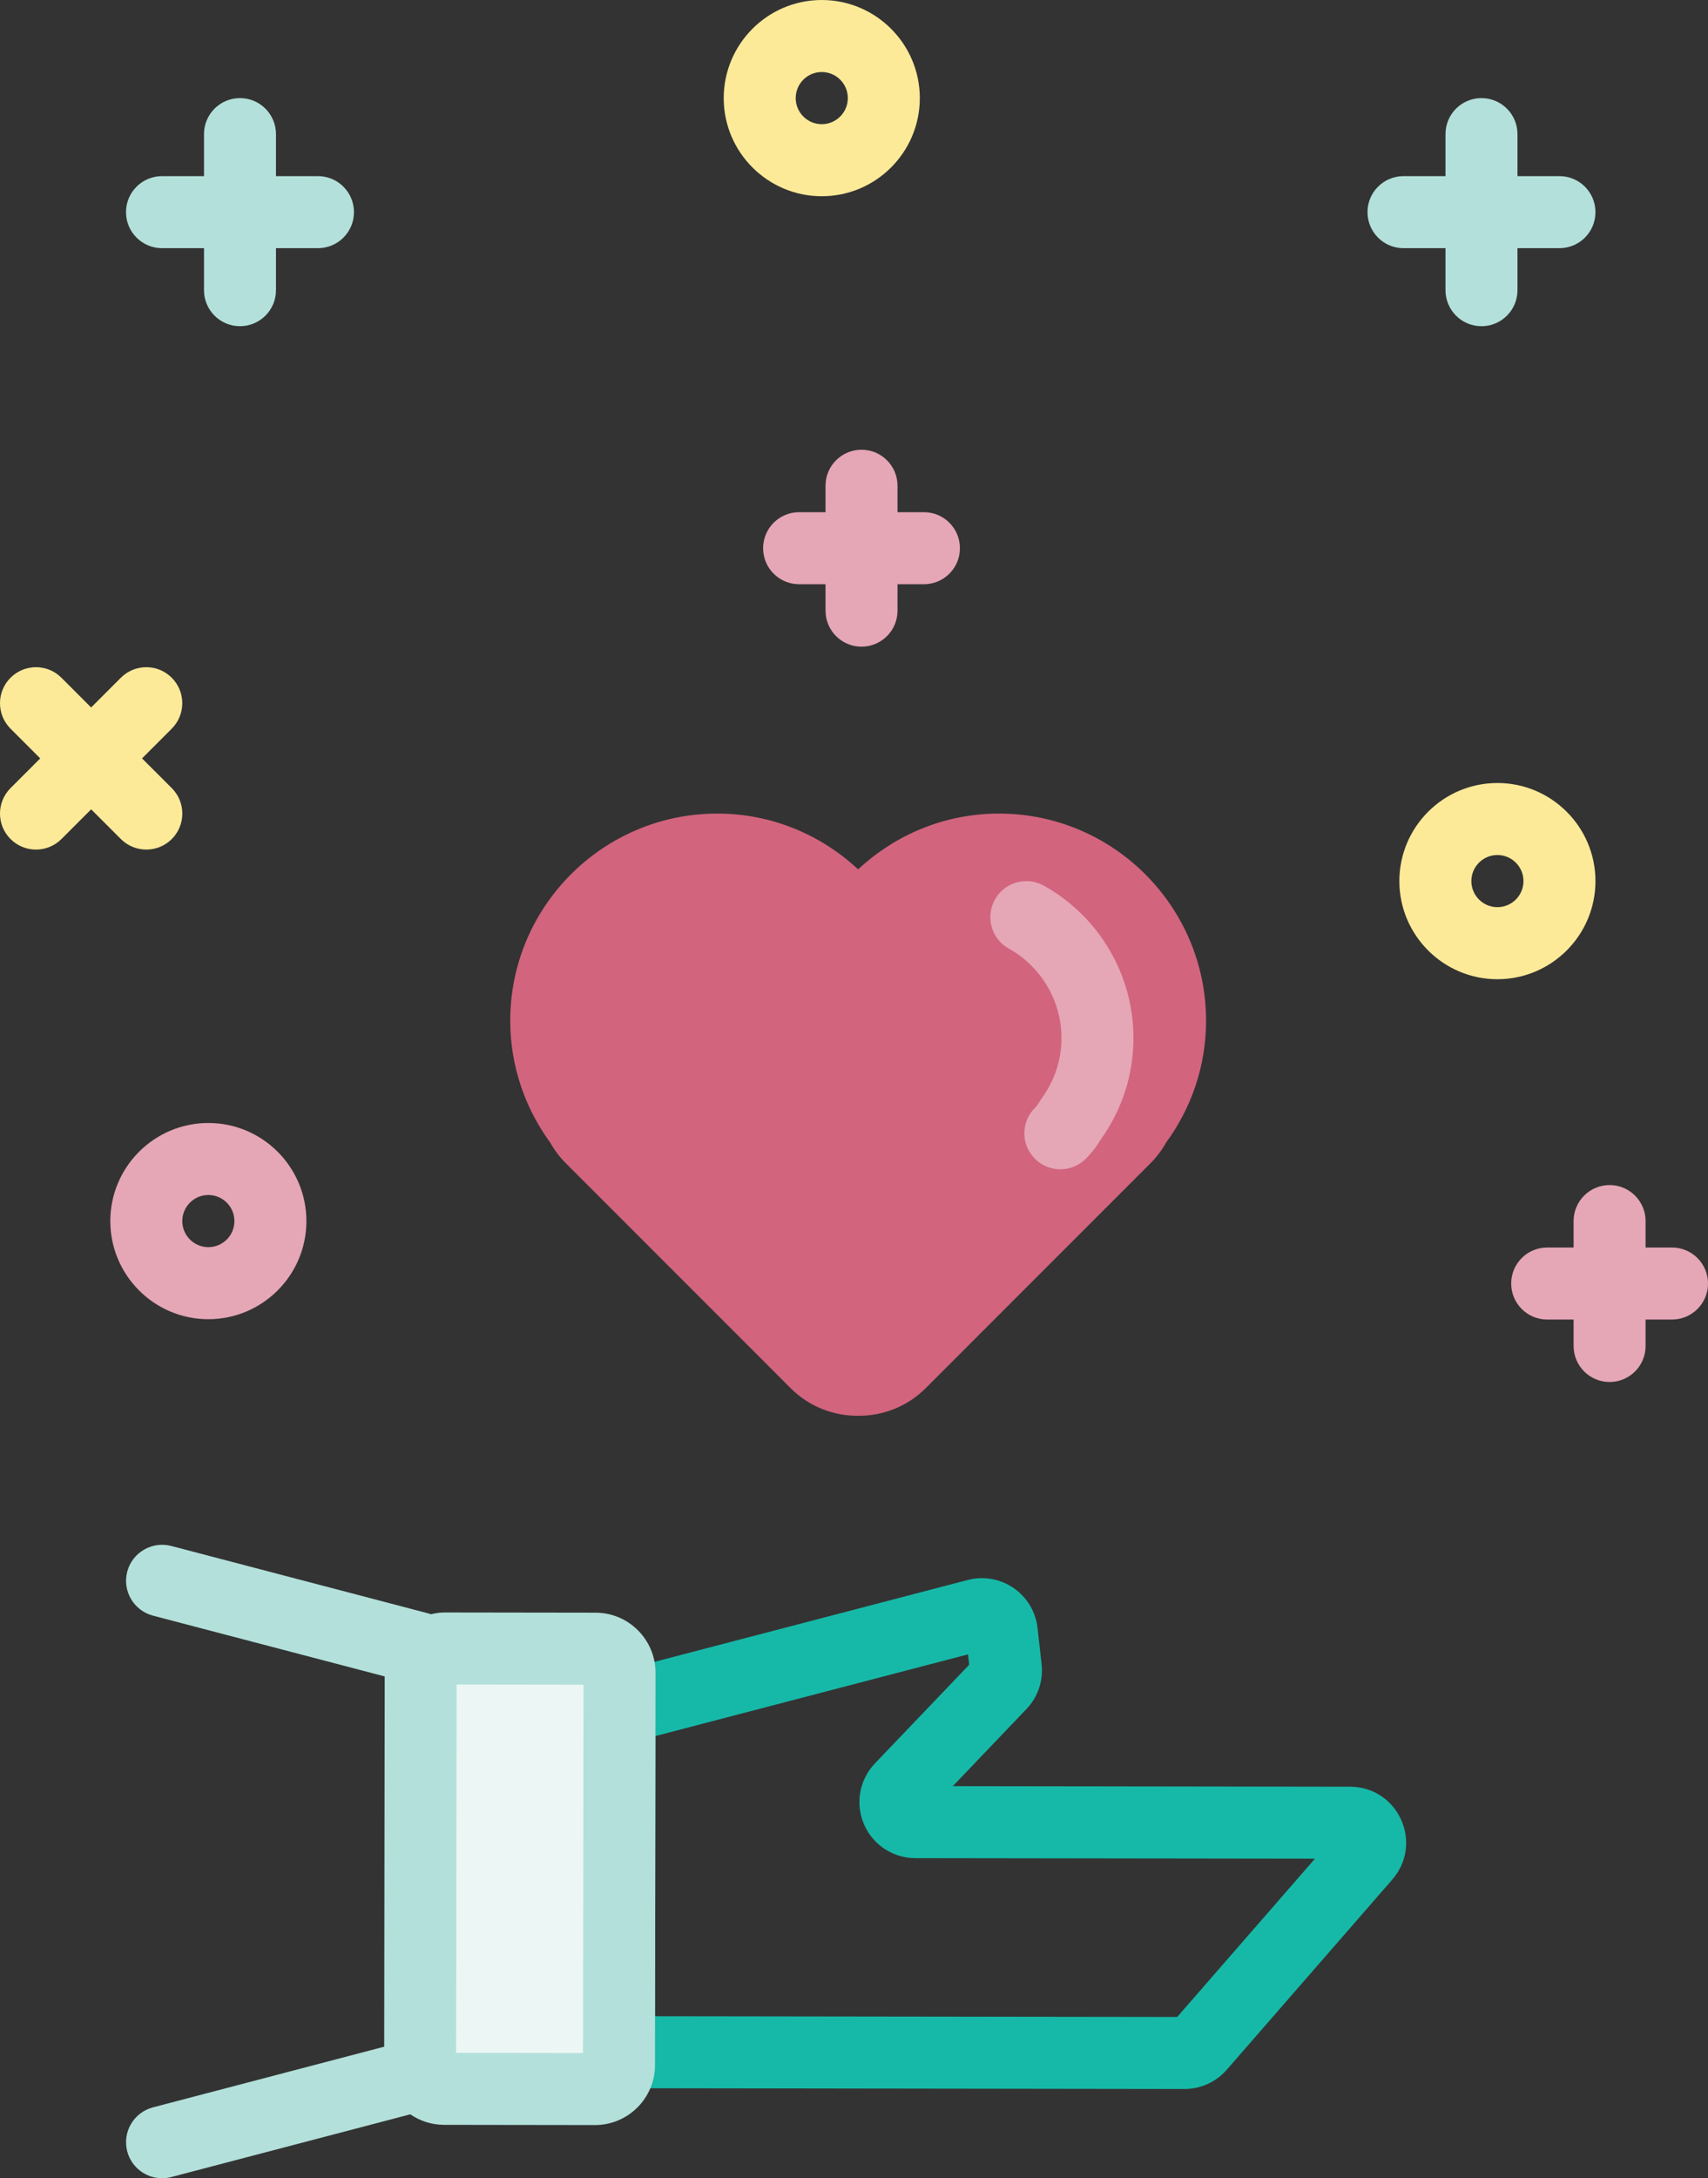 <?xml version="1.0" encoding="utf-8"?>
<!-- Generator: Adobe Illustrator 21.0.0, SVG Export Plug-In . SVG Version: 6.00 Build 0)  -->
<svg version="1.1" id="Layer_1" xmlns="http://www.w3.org/2000/svg" xmlns:xlink="http://www.w3.org/1999/xlink" x="0px" y="0px"
	 viewBox="0 0 71.179 90.72" style="enable-background:new 0 0 71.179 90.72;" xml:space="preserve">
<rect x="0" y="0" width="71.179" height="90.72" fill="#333333" stroke="none"/>
<style type="text/css">
	.st0{fill:#FCEA98;}
	.st1{fill:#E5A6B6;}
	.st2{fill:#B3E0DA;}
	.st3{fill:#D2647E;}
	.st4{fill:#16B9A8;}
	.st5{fill:#ECF7F5;}
</style>
<g>
	<path class="st0" d="M62.403,40.783c-2.253,0-4.086-1.833-4.086-4.086c0-2.253,1.833-4.086,4.086-4.086
		c2.253,0,4.086,1.833,4.086,4.086C66.489,38.95,64.656,40.783,62.403,40.783z M62.403,35.61c-0.599,0-1.086,0.487-1.086,1.086
		c0,0.599,0.487,1.086,1.086,1.086c0.599,0,1.086-0.487,1.086-1.086C63.489,36.098,63.002,35.61,62.403,35.61z"/>
	<path class="st0" d="M34.246,8.173c-2.253,0-4.086-1.833-4.086-4.086C30.16,1.833,31.993,0,34.246,0
		c2.253,0,4.086,1.833,4.086,4.086C38.333,6.34,36.5,8.173,34.246,8.173z M34.246,3c-0.599,0-1.086,0.487-1.086,1.086
		c0,0.599,0.487,1.086,1.086,1.086c0.599,0,1.086-0.487,1.086-1.086C35.333,3.487,34.845,3,34.246,3z"/>
	<path class="st1" d="M8.683,54.943c-2.253,0-4.086-1.833-4.086-4.086c0-2.253,1.833-4.086,4.086-4.086
		c2.253,0,4.086,1.833,4.086,4.086C12.769,53.11,10.936,54.943,8.683,54.943z M8.683,49.77c-0.599,0-1.086,0.487-1.086,1.086
		c0,0.599,0.487,1.086,1.086,1.086c0.599,0,1.086-0.487,1.086-1.086C9.769,50.258,9.281,49.77,8.683,49.77z"/>
	<path class="st2" d="M13.251,7.336h-1.75v-1.75c0-0.829-0.671-1.5-1.5-1.5s-1.5,0.671-1.5,1.5v1.75h-1.75
		c-0.829,0-1.5,0.671-1.5,1.5s0.671,1.5,1.5,1.5h1.75v1.75c0,0.829,0.671,1.5,1.5,1.5s1.5-0.671,1.5-1.5v-1.75h1.75
		c0.829,0,1.5-0.671,1.5-1.5S14.08,7.336,13.251,7.336z"/>
	<path class="st2" d="M64.989,7.336h-1.75v-1.75c0-0.829-0.671-1.5-1.5-1.5s-1.5,0.671-1.5,1.5v1.75h-1.75
		c-0.829,0-1.5,0.671-1.5,1.5s0.671,1.5,1.5,1.5h1.75v1.75c0,0.829,0.671,1.5,1.5,1.5s1.5-0.671,1.5-1.5v-1.75h1.75
		c0.829,0,1.5-0.671,1.5-1.5S65.818,7.336,64.989,7.336z"/>
	<path class="st1" d="M38.504,21.332h-1.101v-1.101c0-0.829-0.671-1.5-1.5-1.5s-1.5,0.671-1.5,1.5v1.101h-1.101
		c-0.829,0-1.5,0.671-1.5,1.5s0.671,1.5,1.5,1.5h1.101v1.101c0,0.829,0.671,1.5,1.5,1.5s1.5-0.671,1.5-1.5v-1.101h1.101
		c0.829,0,1.5-0.671,1.5-1.5S39.333,21.332,38.504,21.332z"/>
	<path class="st1" d="M69.679,51.957h-1.101v-1.101c0-0.829-0.671-1.5-1.5-1.5s-1.5,0.671-1.5,1.5v1.101h-1.101
		c-0.829,0-1.5,0.671-1.5,1.5s0.671,1.5,1.5,1.5h1.101v1.101c0,0.829,0.671,1.5,1.5,1.5s1.5-0.671,1.5-1.5v-1.101h1.101
		c0.829,0,1.5-0.671,1.5-1.5S70.508,51.957,69.679,51.957z"/>
	<path class="st0" d="M5.919,31.586l1.238-1.238c0.586-0.585,0.586-1.536,0-2.121c-0.586-0.586-1.535-0.586-2.121,0l-1.238,1.238
		l-1.238-1.238c-0.586-0.586-1.535-0.586-2.121,0c-0.586,0.585-0.586,1.536,0,2.121l1.238,1.238l-1.238,1.238
		c-0.586,0.585-0.586,1.536,0,2.121c0.293,0.293,0.677,0.439,1.061,0.439s0.768-0.146,1.061-0.439l1.238-1.238l1.238,1.238
		c0.293,0.293,0.677,0.439,1.061,0.439s0.768-0.146,1.061-0.439c0.586-0.585,0.586-1.536,0-2.121L5.919,31.586z"/>
	<path id="XMLID_6969_" class="st3" d="M41.632,33.884c-2.268,0-4.328,0.886-5.87,2.323c-1.542-1.436-3.602-2.323-5.87-2.323
		c-4.758,0-8.628,3.871-8.628,8.628c0,1.898,0.623,3.649,1.666,5.075c0.172,0.308,0.388,0.598,0.65,0.86l9.367,9.367
		c0.777,0.777,1.798,1.16,2.816,1.151c1.018,0.008,2.039-0.374,2.816-1.151l9.367-9.367c0.262-0.262,0.477-0.552,0.65-0.86
		c1.043-1.426,1.666-3.177,1.666-5.075C50.26,37.755,46.389,33.884,41.632,33.884z"/>
	<path class="st1" d="M44.189,48.7c-0.384,0-0.768-0.146-1.061-0.439c-0.586-0.585-0.586-1.536,0-2.121
		c0.072-0.072,0.135-0.155,0.186-0.247l0.098-0.152c0.539-0.737,0.824-1.604,0.824-2.505c0-1.544-0.841-2.973-2.196-3.728
		c-0.724-0.403-0.983-1.317-0.58-2.041c0.403-0.724,1.316-0.984,2.041-0.58c2.304,1.284,3.735,3.716,3.735,6.348
		c0,1.514-0.467,2.967-1.352,4.207c-0.177,0.299-0.39,0.575-0.634,0.819C44.957,48.553,44.573,48.7,44.189,48.7z"/>
	<path class="st4" d="M49.363,87.004c-0.001,0-0.003,0-0.004,0l-22.73-0.032c-1.286-0.001-2.332-1.049-2.331-2.336l0.018-12.85
		c0.001-1.06,0.718-1.987,1.744-2.255l14.269-3.727c0.656-0.171,1.354-0.049,1.912,0.335c0.559,0.384,0.922,0.991,0.997,1.664
		l0.169,1.506c0.077,0.688-0.153,1.37-0.631,1.871l-3.069,3.211l16.559,0.023c0.926,0.001,1.738,0.525,2.121,1.368
		c0.383,0.843,0.244,1.8-0.364,2.498l-6.899,7.922C50.679,86.712,50.038,87.004,49.363,87.004z M27.298,83.973l21.761,0.03
		l5.74-6.591l-16.653-0.023c-0.937-0.002-1.777-0.559-2.144-1.419c-0.366-0.86-0.186-1.852,0.46-2.527l3.928-4.109l-0.048-0.432
		l-13.027,3.402L27.298,83.973z M26.438,70.982h0.01H26.438z"/>
	<path id="XMLID_3_" class="st5" d="M24.794,87.005l-6.287-0.009c-0.552-0.001-0.999-0.449-0.999-1.001l0.023-16.339
		c0.001-0.552,0.449-0.999,1.001-0.999l6.287,0.009c0.552,0.001,0.999,0.449,0.999,1.001l-0.023,16.339
		C25.795,86.559,25.346,87.006,24.794,87.005z"/>
	<path class="st2" d="M24.822,67.166l-6.288-0.009c-0.001,0-0.001,0-0.002,0c-0.199,0-0.39,0.029-0.576,0.074
		c-0.023-0.007-0.043-0.019-0.066-0.025l-10.756-2.82c-0.798-0.206-1.621,0.27-1.832,1.071c-0.21,0.801,0.27,1.621,1.071,1.832
		l9.659,2.532l-0.021,15.421l-9.638,2.527c-0.801,0.21-1.281,1.03-1.071,1.832c0.177,0.674,0.785,1.12,1.45,1.12
		c0.126,0,0.254-0.016,0.381-0.049l9.966-2.613c0.401,0.275,0.885,0.437,1.407,0.438l6.288,0.009c0.001,0,0.001,0,0.002,0
		c1.378,0,2.5-1.12,2.5-2.497l0.023-16.34C27.319,68.291,26.2,67.168,24.822,67.166z M24.296,85.505l-5.287-0.008l0.021-15.339
		l5.288,0.008L24.296,85.505z"/>
</g>
</svg>
